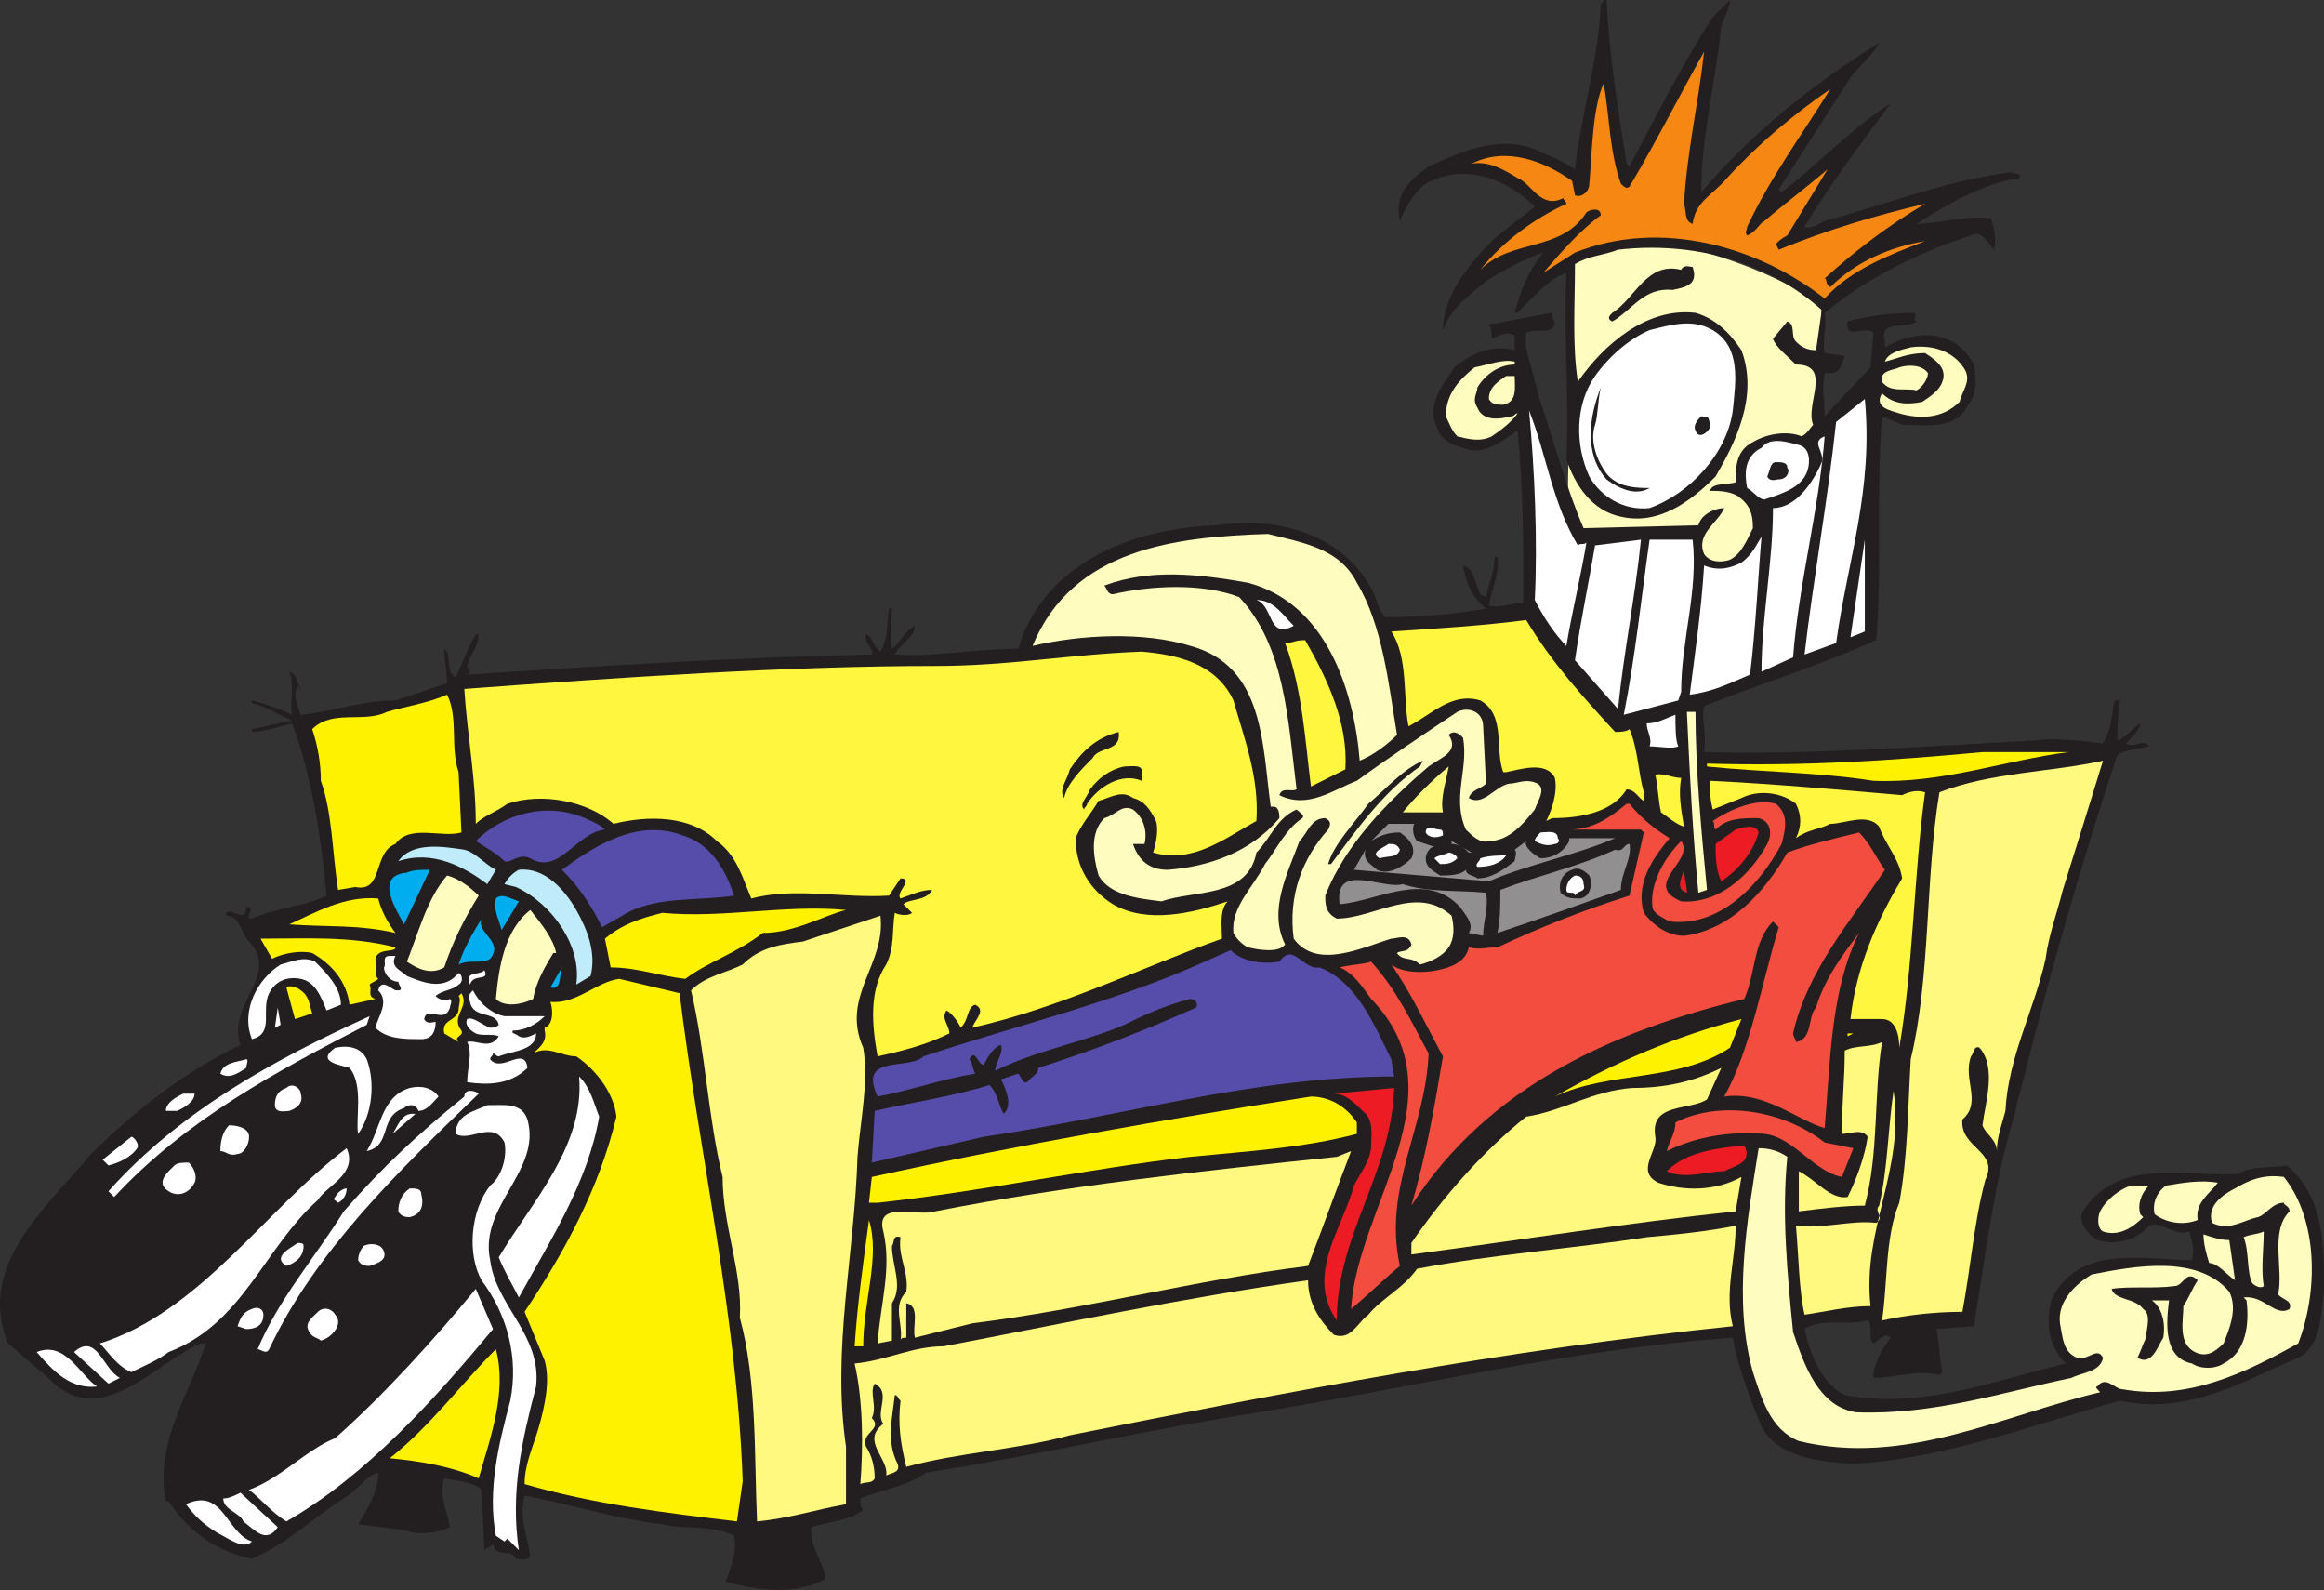 <svg xmlns="http://www.w3.org/2000/svg" width="607.342" height="415.414"><rect width="100%" height="100%" fill="#333333" stroke="none"/><path fill="#fffcbf" fill-rule="evenodd" d="M410.842 69s12.75-9.75 32.25-3.75c20.25 5.25 33 14.25 33 14.25l-2.25 69.75h-64.5"/><path fill="#231f20" fill-rule="evenodd" d="M23.842 301.5c11.25-11.25 24.75-21.75 39-28.5-3.75-10.5 10.5-18 2.25-27-2.25-2.25-2.25-6.75-6-6.75v-.75c1.5-1.5 5.25 3 5.25-1.5h.75c1.5.75-1.5 3 .75 3 6.75-3 13.5-3 19.5-6-1.5-15.75-3.75-30.75-9-45-3 .75-7.5 2.25-10.5 2.25v-.75l10.5-2.25c-3.75-1.5-6.75-3.75-10.5-4.5V183c3 .75 7.5 2.25 10.5 3.75-.75-3 .75-8.25-.75-11.25 2.25.75 2.25 3.75 3 5.25l-.75-1.5c-1.5 2.25 0 5.25.75 7.5 8.25-.75 15.75-3.75 24.75-3.75l13.5-4.5c0-2.25-.75-6-.75-9 2.25 1.5 0 6 3 7.5 1.5-3 3-7.5 5.25-11.25h.75c0 3-2.25 5.25-3 8.25l.75 1.5-.75.75c34.5-2.25 70.5-4.5 105.75-5.25.75-1.5-2.25-3-1.5-5.25 1.5 0 1.5 3 3.75 4.5 2.25-3.75 1.5-7.5 2.25-11.25h.75c0 3-.75 7.5 0 10.5 2.25-1.5 3-4.5 6-6 0 3-3.75 4.5-5.25 7.5 9.75.75 21-1.5 32.25-1.5 6.75-22.5 30-31.5 51.75-32.25 15-2.25 32.25 1.5 40.5 16.5 1.5 2.25 1.5 5.25 3.75 7.5 9 0 18-.75 26.25-2.25-3.75-3-5.25-6.75-6-11.25 3 .75 3 4.5 4.5 7.5l1.5.75c.75-3.75 2.25-6.75 2.25-10.5h.75c.75 3.75-1.5 8.25-2.25 12.75 3 .75 6-.75 9-.75 0-16.5 0-29.25-1.5-45-4.5 3-9 6.75-14.25 4.5-3-.75-6-2.25-6.75-5.25-3-6 1.5-11.25 4.5-15.75 4.5-3.75 9.75-6 15.75-4.5v-3.75c-2.25-1.5-3.75 0-6 .75 0-.75 0-3-.75-3.75 5.25-.75 11.25-2.25 16.5-3 0 1.5.75 2.25.75 3-1.5 3-5.25.75-7.5 2.25-.75 4.5 1.5 8.25 2.25 12.75.75 1.5.75 3.75 1.5 5.25 3.75 11.25 6.75 22.5 11.25 33l30-.75c.75-3 4.5-4.5 6.75-4.5-1.5 3.75-7.5 6.75-5.25 12 1.5 2.25 4.5 2.25 6.75 1.5 3-1.5 4.5-5.25 6-8.25 0-3.75-.75-6-3.75-8.25-2.25-1.5-5.25-1.5-7.5-1.5.75-2.25 4.5-1.5 6.75-2.25 0-3.75 0-8.25 4.5-10.5 3.75-2.25 9-3 12.75-1.5 1.5-.75 2.25-2.25 3-3-2.25-5.25 5.25-15.75-4.5-15.75-2.25-2.25-5.25-4.5-6-6.75l3.75-4.5c2.25.75.75 3.75 2.25 5.25s3 2.25 5.25 2.25l1.5-10.5c-14.25-12.75-33.75-18-53.25-15.75-3.75 1.5-7.5 1.5-11.25 3.75 0 10.5-.75 21 .75 30.75 6.75-9.75 18-19.5 30.75-18 5.25 1.5 9 5.25 12 9.75 4.5 12-1.5 24-6.75 33-6.75 6.75-15 12.75-24.75 10.5-7.5-1.5-12-8.25-14.25-15 .75-15.75-.75-32.25 0-48.75-4.5 1.5-9 6.75-12.75 10.5h-.75c1.5-6 3.75-11.25 7.5-15.75-4.5 1.5-10.5 4.5-15 7.5-4.5 3.75-9 6.75-11.25 12.75 0-9 6.75-17.25 13.5-24l10.5-8.25c-6.75-6.75-17.25-11.25-27-6.75-3.75 1.5-6.75 6.75-8.25 10.5-1.5-6.75 2.25-10.5 7.5-14.25 8.25-3.75 18-8.25 27.75-4.5 3 1.5 7.5 3 10.5 5.25 1.5-14.25 6-27.75 6.75-42.75 0-.75.75-.75.75-1.5h.75c.75 15 3 28.5 5.25 42.75l.75.75c6.75-12.75 13.5-26.25 21.75-39l4.5-4.5c0 2.25-1.5 4.5-2.25 6.75-1.5 15-5.25 28.5-5.25 43.5 12.75-15 29.25-28.5 46.5-39-1.5 3-5.25 6-7.5 9l-18.75 29.25.75.75c9.75-7.5 18-16.5 28.5-23.25-8.25 11.25-15.75 21-22.5 32.25 1.5.75 3.75-.75 5.25-1.5 16.5-4.5 31.5-10.5 48.75-12.75.75.75 1.5 0 2.25.75v.75c-9.75 1.5-18.75 6.75-27 12 6 0 12-2.25 19.5-1.5.75 3 1.5 5.25.75 8.25-1.5-1.5-3-5.25-6-3.75-13.5 4.5-26.25 10.5-38.25 20.25.75 3.75-.75 6.75 0 10.5l5.25.75c-.75 1.5-.75 4.5-3.75 4.5h-1.5c-.75 4.5 0 6.75 0 11.25l12-12.75.75-9c-2.25-2.25-7.5 2.25-6.75-3 5.25-1.5 12-2.25 17.25-2.25 1.5.75-.75 1.5.75 2.25-3 2.25-9.75-.75-8.25 5.25v1.5c3.75-2.25 10.5-4.5 15.75-2.25 3 .75 6 3.75 7.5 6.75.75 3.75.75 8.25-1.5 10.5-3 6.75-11.25 5.25-17.25 5.25-1.5-.75-3.75-1.5-5.25-2.25-1.5 18.75 0 39.75-1.5 58.5-15 6.75-30 11.25-45 17.25-.75 3.75.75 7.5 0 12 27.75.75 57-1.5 86.25-3 6-.75 12 0 18 .75 2.25-3.75 2.25-7.5 3-11.25h1.5c-.75 3-.75 7.5-.75 10.5 2.25-.75 4.5-3.75 6-4.5 0 1.5-2.25 3.75-3.75 5.25 2.25 1.5 4.5-1.5 6 .75-3 .75-6 .75-8.25 2.25-9.75 29.25-18 58.5-25.5 88.5-.75 1.5-.75 3.75-1.5 6-5.25 17.25-7.5 36.75-10.5 54.75l-9.75.75c.75 3.75.75 7.5 1.5 11.25l-.75.75c-6-1.5-11.25.75-17.25.75 0-3.75 2.25-7.5 4.5-10.5-1.5-1.5-3 .75-4.5 1.5-1.5-.75 0-5.25-1.5-6-5.25 1.5-12-.75-16.5 2.25 1.5 6.75 4.5 14.25 10.5 17.25 20.25 3.75 39-3.75 57.75-8.25-4.5-4.5-5.25-10.5-3.75-16.5 6.75-15 24.75-10.5 36.75-10.5.75-3 0-5.25-.75-7.5-3.75 1.5-7.5-3-10.5-1.5-3 3.75-9 5.25-13.5 3.75-2.25-1.5-5.25-4.5-3.75-7.5 9-14.25 27-9 40.5-9.75 3.75-2.25 8.25-1.5 12.75-2.25 9.75 8.25 9.75 20.25 9.75 33-.75 6-.75 14.25-6.75 17.25-14.25 6-28.5 15-46.5 11.25-22.5 6-45 15-69.75 16.5-9-.75-19.5-1.5-24-9.75-3-7.5-6-15-7.5-23.25-42 3-82.5 12.75-123.75 19.5-29.25 4.5-57.75 11.25-87 15.75-5.25 3.75-12 4.5-17.25 6.75 0 1.5 0 2.25.75 3-3.75 3-9 3-13.5 4.5-.75 4.5 3 9 3.75 13.5-8.25 4.5-18 3-26.25.75 1.5-3.75 3-7.5 2.25-12-6-3-12.75-1.5-18.75-3-12.75-1.5-24-5.25-36-7.5-1.5 6 .75 10.5 1.5 15.75-.75 1.5-3 .75-3.75.75-1.5-3-5.25 0-6-3.75-.75.75-1.5.75-2.25 1.5l-.75-15.75c-2.25-2.25-6.75-2.25-9.75-3-1.5 4.5.75 8.25 1.5 12.75-3 1.5-8.25 2.25-12 .75l-12-1.5c2.25-3.75 5.25-8.25 5.25-13.5-3 .75-5.25 4.5-9 6.75-8.25 5.25-15 12-24 15.75-8.25-1.5-16.5-6.75-21.75-15h-.75c-3-15 6-27.75 10.5-41.25h-1.5c-12 5.25-26.25 23.25-39.75 9l-10.5-9c-8.25-20.25 9.75-35.25 21.75-49.5"/><path fill="#fff" fill-rule="evenodd" d="M25.342 362.25c-6.75.75-11.25-3.75-15.75-9 7.5-3 11.25 6 15.75 9m6-2.25-3 1.5-9-8.25c6-5.25 7.5 4.5 12 6.75m59.25-60c3 6.75-5.25 9.75-7.5 13.5-14.25 12.75-19.5 32.25-39 39.75-3 2.25-6.75 3.75-9.75 5.25-3.75-1.5-6-5.25-8.25-7.5 26.25-8.25 43.5-35.25 64.5-51m-56.25-3c.75 0 2.25 2.25 1.5 3-1.5 2.25-4.5 3.75-7.5 4.5l-1.5-1.5 7.5-6m62.25-31.5-.75 2.25c-23.25 12-47.25 24.75-66 45l-1.5-1.5c18.75-21 43.5-34.5 68.25-45.75m-51 39c.75-.75 2.25-.75 3.75-.75 1.5 1.5 2.25 3.75 1.5 5.25-1.5 3-4.5 3.75-6.75 2.25-3.75-2.25 0-5.25 1.5-6.75m2.25-18.75h3c0 2.25-3 3.75-4.5 4.5h-3c0-2.25 3-3.75 4.5-4.5m18 117c-2.25 2.25-6-.75-9-2.25-3.75-2.25-6-4.5-8.25-7.5 9.75-4.5 10.5 7.5 17.25 9.75m-6-108.75c2.25 0 5.25.75 5.25 3s-1.5 4.5-3 4.5c-2.25.75-3-.75-4.5-.75 0-3 .75-5.25 2.25-6.75m4.5-17.25c.75 0 0 1.5 0 2.25-2.25 1.5-4.5 3-6.75 1.5.75-3 4.5-3 6.75-3.75M62.842 390l9.75 9c-3 4.5-6 .75-9-1.5-.75-2.25-5.25-3-5.25-6 1.5 0 3-.75 4.5-1.5m3-48c1.5-.75 3 0 3 1.5 0 3-2.25 3.75-4.5 3.75l-2.25-.75c.75-2.25 1.5-3.75 3.75-4.5m7.5-90c3-.75 6-2.25 9-.75 3 3 6.75 6.75 6.75 11.25l-3.75 1.5c-1.5-3.75-3-7.5-6.75-8.25s-6.75.75-8.25 3.75c-2.25 4.5 1.5 10.5-4.5 12-3-7.5 1.5-15.75 7.5-19.5m14.25 123.75c12.75-11.25 26.25-26.25 36.75-39l4.5 10.5c-15 18-33 38.25-54 50.25-3.75-2.25-6.75-6-9.75-8.25 8.25-3 15-10.5 22.5-13.5m2.25-59.25c10.5-12 19.5-20.25 31.5-30 0-2.25 3-1.5 3.75-.75-21 20.25-42.75 41.25-54.75 66.75-.75 1.5-2.25 0-3 0 5.25-12.75 15-24 22.5-36"/><path fill="#fff200" fill-rule="evenodd" d="M103.342 247.5c0 1.5-4.5 0-5.25 3 .75 1.5-.75 3.75.75 5.25-.75.75-1.5.75-2.25 1.5.75 1.5-.75 3 1.5 3.75l-6.75 1.5c-.75-6-4.5-10.5-9.75-13.5-3-.75-7.5 0-10.5 1.5l-3-5.25c12 0 23.25-.75 35.25 2.25"/><path fill="#fff" fill-rule="evenodd" d="M74.842 284.25c1.5-1.5 3.75 0 3.75 1.5.75 2.25-.75 3.75-3 4.5-.75 0-3.75.75-3.75-1.5s.75-3.75 3-4.5m-1.5-16.5-1.5.75.75-5.25zm4.5 57c.75 0 1.5 0 1.5.75 0 3-2.25 4.5-4.5 5.25-3.75-2.25.75-4.5 3-6"/><path fill="#fff200" fill-rule="evenodd" d="M78.592 258.75c2.25 1.5 2.25 3.75 3 6l-4.5 1.5-2.25-8.25c.75-.75 3 0 3.75.75m20.25-24c.75 3 2.25 6 4.5 9-9.75-2.25-18-1.5-27.75-2.25 6.75-3 14.25-7.5 23.25-6.75"/><path fill="#fff" fill-rule="evenodd" d="M83.092 342.75c1.5-1.5 3.75-.75 4.5.75 2.25 2.25-.75 6-3.75 6.75-.75-.75-2.25-.75-3-2.25-1.5-2.25.75-3.75 2.25-5.25"/><path fill="#fff200" fill-rule="evenodd" d="M101.092 186c5.25-1.5 10.5-2.25 15.75-4.5 3 6 .75 13.5 3 20.25l.75 15.75c-5.25 1.5-13.5-2.25-17.25 3-6 2.25-3 12.75-10.5 11.25l-4.5.75c-1.5-9.75-1.5-20.25-4.5-28.5 0-4.5-.75-9-2.25-13.5 5.25-5.25 13.5-1.5 19.5-4.5"/><path fill="#fff" fill-rule="evenodd" d="M87.592 273.75c3.75-.75 6.75 0 8.25 3 2.25 6 1.5 14.25-2.25 19.5-.75-3.75 1.5-12.75-2.25-17.25-2.25-.75-9-1.5-3.75-5.25m3 36.75c0 1.5-.75 3-2.25 3.75-.75-.75-1.5-.75-.75-1.5.75-1.5 2.25-2.25 3-2.25m4.5 15c1.5-.75 4.5-.75 5.25 1.5s-1.5 3-3.75 3.75c-.75 0-2.25 0-3-1.5 0-1.5.75-3 1.5-3.75m12-41.25c3-.75 6 0 7.5 2.25-1.5 1.5-3 3.75-5.25 3.75-.75-2.25-3-1.5-3.75-.75-6.75 2.25-3 9.75-9.75 11.25 3.75-6 3.75-14.25 11.25-16.5m-8.25-25.5c.75-3 3-.75 4.5 0h.75c1.5 0 0-1.5 0-2.25-2.25 0-3.75-2.25-3.75-3.75.75-.75-.75-3 1.5-3h1.5c-1.5 3 1.5 3.75 3 5.25 3.75 1.5 9 3.75 12.75 0l.75-.75c.75 0 1.5 2.25 0 3-1.5 1.5-4.5 1.5-6 3 .75.75 2.25 1.5 3.75.75.75.75 0 1.5 0 2.25-1.5 4.5-6-.75-6.75 3 .75 1.5 2.25.75 3 .75 0 2.25-.75 4.5-3.75 4.5-4.5 0-9 0-12-3 .75-3 3.75-6.75.75-9.75"/><path fill="#00adef" fill-rule="evenodd" d="M106.342 228c1.5-.75 3.75-.75 6-.75l-6.75 14.25c-1.5-3-8.25-12.75.75-13.5"/><path fill="#fff200" fill-rule="evenodd" d="M129.592 352.5c3 11.25-1.5 23.25-4.5 33.75-6.75-3-15-4.5-23.25-5.25 10.5-8.25 18.75-19.5 27.75-28.5"/><path fill="#fff" fill-rule="evenodd" d="M107.842 291h.75l-6 5.25c1.5-2.25 2.25-5.25 5.25-5.25m-.75 19.5c1.5 0 3 0 3 1.5.75 3 0 5.25-3 6-.75 0-2.25 0-3-1.5 0-2.25.75-4.5 3-6"/><path fill="#bfebfb" fill-rule="evenodd" d="M121.342 222c3 .75 5.25 3.75 8.25 5.25l-2.25 3.75c-6-4.5-14.25-9-23.25-6 3.75-5.25 12-3.75 17.25-3"/><path fill="#fffcbf" fill-rule="evenodd" d="M116.842 228.75c3 .75 6 3 8.25 5.25-3.75 6-6.75 12-9 18.75-3.75 2.25-7.5 0-9.75-1.5 3-7.5 5.25-16.5 10.5-22.5"/><path fill="#fff200" fill-rule="evenodd" d="M119.842 264c0-1.5.75-3 0-3.75l.75-.75c2.25 3.75-3 6 0 9.75.75 1.5-2.25 1.5-.75 3l-3.75-2.25c-.75-3.75 3-3 3.75-6"/><path fill="#fff" fill-rule="evenodd" d="M127.342 288.75c4.5 0 9-.75 10.5 3.75 3.75 13.5-12.75 22.5-9.75 36.75 1.5 12 13.5 19.5 12 33-3.75 14.25-6.75 27.75-4.5 42.75l-3-3-.75.75-2.25-1.5c-2.25-12 .75-24 3.75-35.25 2.25-11.25-.75-22.5-7.5-31.5-3.75-6.75-3-18 2.25-24.75 3-2.25 4.5-7.5 3.75-11.25-3-6-9 0-12.75-2.25 0-5.25 5.25-6 8.25-7.5"/><path fill="#00adef" fill-rule="evenodd" d="M125.842 240c-1.5 3.75 6 6 2.25 10.5-2.25 1.5-5.25 0-8.25 1.5 1.5-4.5 3.75-8.25 6-12"/><path fill="#fff63f" fill-rule="evenodd" d="M121.342 180c40.5-3 84.75-6 123-6 19.5 0 34.5-3 54-3.75 9 .75 19.5 3 24 12.75 3 10.5 6.75 20.25 6 31.5-8.25 4.5-16.5 11.25-27 8.25.75-2.25 1.5-6 .75-8.25-1.5-3-3-5.25-6-6-3-2.25-6 0-9 .75-2.25 3.75-4.5 6-6 9.75 0 7.5 3.75 13.5 9.75 17.25 9 5.25 21 2.25 30-.75-2.25 2.25-1.5 6.75-1.5 9.75-21 7.5-42 18-65.25 23.25.75-2.25 3.75-4.5.75-6-2.25.75-1.5 3.75-3.75 6-.75-1.5-2.25-3.75-3.75-4.5-1.5 2.25.75 3.75.75 6-6 3-12 4.5-18.75 6-1.5-8.25-2.25-17.25 2.25-24 2.25-4.5 1.5-9 2.25-13.5 1.5.75 3.75.75 4.5 0l-2.25-2.25c1.5-1.5 6-.75 7.5-3.75-3 0-6 1.5-8.25 2.25-1.5-1.5 3.75-5.25 0-5.25l-3 4.5c-12 .75-24.75-2.25-36 .75-2.25-5.25-3.75-11.25-9-15-6.75-6.75-18-6.75-27-4.5-6.75-6-18.75-8.25-27.75-5.25-3 2.25-6 3-8.25 5.25 0-12-2.25-23.25-3-35.25"/><path fill="#fff" fill-rule="evenodd" d="M122.092 272.25c2.25-.75 6 2.25 8.25-1.5-1.5-.75-4.5 0-6-.75s-3-2.25-2.25-3.75c1.5-.75 3.75 1.5 6 2.25.75 0 1.5 0 2.25-.75-.75-3.75-6.75-1.5-7.5-6-.75-1.5 0-2.25.75-3 1.5 3 4.5 6 8.25 6.75h10.5c-2.25 2.25-5.25 3.75-8.25 3.75-.75.75.75.75 1.5 1.5 1.5.75 3 0 4.5-.75 0 4.5-6 4.5-9.75 6-.75 0-.75-.75-1.5-.75 0 .75-.75.75-.75 1.5 3 3.75 9-3.75 9.75 2.25-4.5 4.5-10.5 4.5-15.75 3.75 0-3.75 1.5-7.5 0-10.5m4.5-18.75c1.5 3-3 .75-3.75 3.75-1.5-3.75 2.25-2.25 3.75-3.75"/><path fill="#564ca9" fill-rule="evenodd" d="M152.842 213.75c1.5.75 3.75 1.5 5.25 3-7.5.75-12 12-19.5 7.5-3-1.5-5.25 1.5-6.75.75-2.25-2.25-5.25-3.75-7.5-5.25 6.75-6.75 18-10.5 28.5-6"/><path fill="#fffcbf" fill-rule="evenodd" d="M138.592 237.75c3 3.75 6 7.5 6.75 11.25h-.75c-2.25 3.75-4.5 7.5-5.25 12-3 1.5-7.5 2.25-9.75 0 .75-8.25 2.25-18 9-23.25"/><path fill="#00adef" fill-rule="evenodd" d="M129.592 234.75c1.5-1.5 3.75 0 6 .75l-4.5 7.5c-.75-3-2.25-5.25-1.5-8.25"/><path fill="#fff" fill-rule="evenodd" d="M151.342 281.25c3 3 3.75 6.75 5.25 10.5-3 17.25-12.75 32.25-21 47.25-1.5-3-3.75-6.75-5.25-10.5 9-15 22.5-29.25 21-47.25"/><path fill="#bfebfb" fill-rule="evenodd" d="M135.592 227.25c6.75-.75 12 5.25 15 10.5s5.25 11.25 3.75 17.25l-3.75 2.25c1.5-9.75-6-21-15.75-25.5l-3-.75c.75-1.5 2.25-3 3.75-3.75"/><path fill="#fff200" fill-rule="evenodd" d="M140.842 372.75c1.5-5.25 3-12 1.5-17.25l-5.25-12.75c10.5-15.75 19.5-32.25 24-51-.75-6.75-6-12.75-10.5-15.75-3.75 0-7.5-3-11.25-.75 1.5-1.5 3.75-3 3-6v-.75c2.25-.75 2.25-4.5 1.5-6.75 6.75.75 12-5.25 18-6l15.75 3.75c5.25 42.75 15 84 16.5 127.5l-1.5 10.5c-18.75-2.25-37.5-4.5-55.5-9.75 0-5.25 2.25-9.75 3.75-15"/><path fill="#00adef" fill-rule="evenodd" d="M146.842 252.75c-.75 2.25 0 6-3 5.25l3-5.25"/><path fill="#564ca9" fill-rule="evenodd" d="M178.342 218.25c7.5 2.25 11.25 9 13.5 15.75-9.75 1.5-21 0-29.25 5.25l-5.25 3c-3-6-6-10.5-10.5-15 8.25-6 19.5-13.5 31.5-9"/><path fill="#fff200" fill-rule="evenodd" d="M173.092 238.5c15.75 1.5 32.25-2.25 48-.75-6 1.5-13.5 6-21.75 6-6.75 5.25-14.25 7.5-20.25 12-6.75-.75-12.75-3-19.5-3l-1.5-7.5c4.5-3.75 9-5.25 15-6.75"/><path fill="#fff97f" fill-rule="evenodd" d="M194.092 252c4.5-4.5 9.75-5.25 15.75-6l20.25-6.75c1.5 12.75-10.5 21-4.5 34.5 1.5 9-.75 18.75-1.5 28.5-.75 25.5-6.75 50.25-3 75.75v15c-8.25 1.5-15 3.75-23.25 4.5-.75-17.25 0-36.75-4.5-53.25.75-12-4.5-24-4.5-36.75-3.75-15-4.5-33-8.25-48.75 3.75-3.75 9-4.5 13.5-6.75"/><path fill="#fff97f" fill-rule="evenodd" d="M246.592 351.75c31.5-6 63-12.75 95.25-17.25 0 6 3 10.5 6.75 14.25 4.5 1.5 6-3 9-5.25 3.75-4.5 9-6.75 12.75-12 19.5-3.75 40.5-5.25 60-8.25 8.25-.75 15.75-1.5 23.25-3 0 9-3 17.25-.75 26.25-58.5 6-117 17.25-173.25 28.5-13.5 3.75-29.25 4.5-42.75 8.25-1.5-6-2.25-11.25-1.5-17.25-.75-.75-.75-1.5-1.5-1.5-.75 6.75-2.25 12 .75 18 .75 2.25-1.5 2.25-3 3 .75-4.5-6.75-9-.75-13.5-2.25-3 2.25-8.25-2.25-10.5-1.5 2.25.75 6-.75 9 3 3-3 3.75-1.5 7.5 1.5 2.25 2.25 5.25 2.25 8.25-.75 1.5-2.25.75-3.75 1.5.75-9.75.75-21.75-1.5-31.5 8.25-.75 15-4.5 23.25-4.5"/><path fill="#fff200" fill-rule="evenodd" d="M227.092 318.75c3 9.75-1.5 21-1.5 33h-2.25c.75-11.25 2.25-21.75 3.75-33m.75-11.25c37.5-8.25 76.5-15 114.75-21 4.5 0 9 2.25 12 6.75v3c-14.25 3.75-28.5 4.5-43.5 6-26.25 3-54 9-81.75 12h-2.25l.75-6.75"/><path fill="#564ca9" fill-rule="evenodd" d="M228.592 290.25c9.75-2.25 20.25-3.75 30-6.75 2.25 2.25 2.25 5.25 3.75 7.5 2.25-2.25.75-6-.75-9l4.5-1.5c.75.75 1.5 3.75 3 1.5.75-.75 2.25-1.5 2.25-3 14.25-4.5 27.75-9.75 41.25-15.75.75-1.5-.75-2.25-1.5-2.25-6 1.5-11.25 3.75-17.25 6.75-10.5 4.5-23.25 6.75-33.75 12 0-2.25 2.25-4.5 1.5-6.75-2.25.75-3.75 3.75-4.5 5.25-1.5 0-2.25-4.5-3.75-1.5.75.75.75 2.25 1.5 3.75-9 1.5-17.25 4.5-25.5 6-5.25-11.25 8.25-6.75 12-10.5 24.75-8.25 50.25-14.25 73.5-24.75l6.75-3c3 3 8.25 3.75 12.75 3 3.75-5.25 6 2.25 10.5 1.5 9.75 3.75 14.25 15 18.75 24l.75 4.5c-36.75 0-71.25 10.5-107.25 15.75l-29.25 6.75.75-13.5"/><path fill="#fff97f" fill-rule="evenodd" d="M230.842 321.75c-2.25-8.25 9-3.75 13.5-5.25 34.5-6.75 69-10.5 105-14.25l3.75-1.5c-3.75 9.75-7.5 20.25-11.25 30-30 3.75-57.75 11.25-87.75 15l-15 3.75c-.75-3 1.5-8.25-2.25-9v9c-.75 0-1.5 0-1.5.75.75-4.5-2.25-9 1.5-12.75.75-5.25-2.25-9-1.5-14.25-2.25-.75-1.5 1.5-2.25 2.25 0 5.25 3 10.5 0 15v9.75l-3.75.75c.75-10.5 3.75-19.5 1.5-29.25"/><path fill="#fffcbf" fill-rule="evenodd" d="M331.342 139.5c9 2.25 18.75 3.75 23.25 12.75 6.75 11.25 8.25 26.25 10.5 39.75-2.25 2.25-6 5.25-9.75 6.75-1.5-18.75-9-41.25-29.25-46.5-12.75-2.25-25.5-3.75-37.5.75.75.75.75 2.25 2.25 2.25 9.75-2.25 23.25-3 33 .75 12 12.75 12.75 32.25 15 50.25-1.5.75-3.75-.75-4.5 1.5 7.5 3.75 14.25-1.5 20.25-3.75 8.25-6 17.25-12 26.25-18 3-1.5 6.75 0 6.75 3.75l.75 15c-1.5 1.5-3.75 1.5-4.5 3.75 3.75 2.25 6.75-3 10.5-3.75 2.25 0 4.5-1.5 7.5 0 2.25 1.5 0 4.5-.75 6.75-3 3.75-6.75 8.25-12 8.25-2.25.75-4.5-1.5-6-3-3.75-8.25.75-15.75-.75-24-.75-.75-2.25-2.25-3.75-.75 3 4.5-2.25 6-5.25 8.25-10.5 9-21.75 20.25-27 33.75 0 2.25 0 4.5 3 6 9.75 0 21-9 30-.75.75 3 .75 6-.75 8.25s-4.5 3.75-7.5 4.5c-2.25-2.25-4.5-.75-6-3 .75-.75 3 0 3.75-2.25-.75-3-3.75-1.5-5.25-1.5-7.5 2.25-19.5 8.25-25.5 0-1.5-11.25 2.25-21 9-28.5.75-1.5.75-2.25-.75-3-3.75 0-4.5 3.75-6.75 6-3 8.25-8.25 18-3.75 27-1.5 2.25-6.75 1.5-9.75.75-1.5-.75-3-2.25-3.75-3.75-.75-6.75 5.25-12 8.25-18 3-3.75 5.25-9 9.75-12 .75-.75-.75-1.5-1.5-2.25-5.25 2.25-6.75 7.5-10.5 11.25-2.25 12-16.5 9.75-24.75 12.75-6-.75-13.5-1.5-16.5-6.75-1.5-5.25-2.25-11.25 1.5-15 3-.75 4.5-3.75 7.5-2.25 3 2.25 3.75 6 3 9h-3c1.5 4.5 4.5 6.75 9 6.75 10.5-.75 21.75-4.5 29.25-13.5 0-.75 0-3-1.5-3h-.75c-2.25-15.75-1.5-36.75-21-42-12-3.75-28.5-3-41.25 0 10.5-25.5 37.5-28.5 61.5-29.25"/><path fill="#231f20" fill-rule="evenodd" d="M292.342 191.25c.75 5.25-5.25 3.75-6.75 6.75-3 3-6.75 6.75-7.5 10.5-1.5-2.25.75-4.5 1.5-7.5 3-4.5 6.75-8.25 12.75-9.75m1.5 9c2.25 0 5.25-.75 4.5 2.25v1.5c-5.25-2.25-11.25 1.5-14.25 6 0 .75-.75.75-.75 1.5-1.5-1.5.75-3 1.5-5.25 2.25-3 5.25-5.25 9-6"/><path fill="#fff" fill-rule="evenodd" d="M338.092 163.5c-6.75 3.75-5.25-5.25-9.75-6.75 4.5 0 6.75 3.75 9.75 6.75"/><path fill="#fff63f" fill-rule="evenodd" d="M341.092 167.25c6 10.5 11.25 21.75 10.5 33.75l-9 4.5c-1.5-12-2.25-25.5-6.75-37.5 2.25 0 2.25-.75 5.25-.75"/><path fill="#ed1c24" fill-rule="evenodd" d="M358.342 299.25c0-3 .75-6.75-2.25-9-2.25-2.25-4.5-4.5-7.5-4.5l15.75-1.5c-.75 22.5-15 38.25-15 60.75-8.25-12 1.5-24 4.5-35.25 1.5-3 4.5-6.75 4.5-10.5"/><path fill="#231f20" fill-rule="evenodd" d="M357.592 210c4.5-3.75 9-9 14.25-11.25l-.75 1.5c-9.75 6.75-16.5 16.5-23.25 25.5h-.75c1.5-5.25 6.75-10.5 10.5-15.75"/><path fill="#918f90" fill-rule="evenodd" d="M366.592 231c6.75 2.25 14.25 1.5 21.75 2.25.75 3.75-.75 7.5-.75 11.25l-3.75-.75c1.5-2.25-.75-4.5-2.25-6.75-9-9.75-21.75-1.5-31.5-.75-1.5-11.25 11.25-3.75 16.5-5.25"/><path fill="#f24d3e" fill-rule="evenodd" d="M358.342 251.25c6.75 7.5 10.5 15.75 15 24-.75 19.5-12 35.25-7.5 55.5-4.5 3.75-8.25 7.5-12.75 11.25 1.5-27 29.25-56.25 5.25-81-2.25-3-4.5-6.75-8.25-8.25 3-.75 6-.75 8.25-1.5"/><path fill="#918f90" fill-rule="evenodd" d="M356.842 222c-.75 3 1.5 3.75 3 5.25 3 1.5 6.75-.75 9-3 1.5-3-.75-5.25-3-6.75-3 0-5.25.75-7.5 2.25l4.5-4.5h6.75c-.75 1.5 0 3.75.75 4.5l4.5 1.5c-1.5 0-2.25 2.25-2.25 3 0 2.25 1.5 3 3.75 4.5 2.25 0 5.25 0 6.75-1.5 0 1.5 2.25 1.5 3 2.25 3.75 0 6.75-2.25 9.75-4.5 0-.75.75-2.25 0-3l3-2.25c-.75 1.5 2.25 3.75 3.75 4.5 3 0 6-1.5 7.5-4.5V219h12c-10.5 4.5-22.5 6.75-33 11.25l-35.25-3 3-5.25"/><path fill="#fff" fill-rule="evenodd" d="M362.842 220.5c1.5 0 2.25 0 3 1.5-.75 2.25-3 1.5-5.25 2.25-3-1.5 1.5-3 2.25-3.75"/><path fill="#f24d3e" fill-rule="evenodd" d="M375.592 253.5c3.75-.75 7.5-2.25 8.25-6 3 .75 4.5 0 7.5 0 11.25-5.25 22.5-9.75 34.5-13.5l3.75-16.5-.75-.75h-18.75c6 0 10.5-3 15-6.75h.75c3 3.75 6.75 6.75 10.5 9-4.5 5.25-9 12-6.75 19.5 2.25 3 6 6 10.5 6 12-1.5 21-11.25 27-21.75 6-2.25 12.75-3.75 18.75-5.25 3 3 4.5 6.75 6.75 9.75-9 13.5-20.25 26.25-24 42.75 0 .75.75 1.5.75 2.25 4.5-.75 3-6.75 5.25-9 2.25-7.5 6.75-13.5 11.25-19.5-7.5 15-7.5 33.75-9 51-7.5-2.25-15.75-9.75-26.25-8.25 6.75-12 9.75-29.25 14.25-44.25l-1.5-1.5c-5.25 5.25-4.5 13.5-7.5 20.25-33.75 8.25-66.75 22.5-87 54 3.75-12.75 6-25.5 8.25-39-4.5-8.25-8.25-16.5-13.5-24 3 2.25 8.25 2.25 12 1.5"/><path fill="#fff63f" fill-rule="evenodd" d="M398.842 162c6.75 11.25 15 20.25 23.25 29.25.75 0 3 0 3.75-.75 2.25 5.25 2.25 11.25 3.75 16.5v2.25c-1.5-.75-2.25-3-4.5-3-3.75 6-12 7.5-19.5 7.5l-1.5.75c1.5-3 3-7.5 2.25-11.25-2.25-4.5-9-2.25-12.75-1.5h-.75c-2.25-6 .75-15-6-18.75-7.5-2.25-12.75 3.75-18.75 6.75-1.5-7.5 0-18-4.5-24.75 11.25-.75 24-1.5 35.25-3"/><path fill="#fff97f" fill-rule="evenodd" d="M378.592 200.25c-.75 4.5-2.25 8.25-1.5 12h-10.5c3-3.75 7.5-8.25 12-12m-9.75 124.5c8.25-12 18.75-24 30-33 9.75-1.5 17.25-6.75 27.75-7.5 8.25 0 15.75-1.5 23.25-5.25l-3.75 8.25c-4.5 3-15 .75-13.5 9.75.75 3.75-5.25 9 .75 12 6.75 2.25 15 2.25 21.75-1.5l-1.5 9c-28.5 3-56.25 7.5-84.75 11.25v-3"/><path fill="#fff" fill-rule="evenodd" d="M376.342 216.75c.75 0 .75.75.75 1.5-1.5.75-3.75.75-4.5-.75 0-2.25 2.25-.75 3.75-.75m2.25 6c.75 0 2.25.75 2.25 1.5-1.5 1.5-3 1.5-4.5 1.5l-1.5-1.5c.75-.75 2.25-.75 3.75-1.5"/><path fill="#fffcbf" fill-rule="evenodd" d="M385.342 96c3.75-.75 7.5-2.25 10.5-1.5v.75c-3.75 0-7.5 2.25-9.75 6 0 1.5-1.5 3 0 5.25 1.5 3.75 6 3 9 2.25.75 0 .75-.75 1.5-.75-1.5 2.25-4.5 4.5-6.75 6-3 1.5-6 .75-9 0-1.5-1.5-2.25-3.75-3-5.25 0-6 3.75-9.75 7.5-12.75"/><path fill="#918f90" fill-rule="evenodd" d="M384.592 222.75h-.75c-.75-.75-2.25-2.25-4.5-2.25v-.75l5.25 3"/><path fill="#f68712" fill-rule="evenodd" d="m410.842 47.25.75 3.75c1.5.75 3.75-.75 3.75-3 .75-8.25.75-19.5 3.75-26.25 1.5 8.25 1.5 18 4.5 26.25.75.75 1.5 1.5 2.25.75 6.75-11.25 12.75-23.25 19.5-35.25-1.5 13.5-4.5 26.25-5.25 39.75.75 2.25 0 4.5 2.25 5.25.75-6 5.25-7.5 9-12 8.25-9 17.25-16.5 27-23.25-7.5 12-15.75 23.25-21.75 36 0 .75-.75 1.5 0 2.25 2.25-.75 3-3 4.5-3.75 5.25-4.5 11.25-9 16.5-13.5l-10.5 17.25c-1.5.75-2.25 1.5-3 2.25l.75 1.5c12.75-5.25 25.5-9 38.25-12-9 5.25-18 12-26.25 19.5.75 0 0 1.5 1.5 2.25 6.75-6.75 15.75-10.5 24.75-12-9.75 3.75-19.5 7.5-26.25 15-17.25-13.5-42.75-21-65.25-12l-8.25 5.25c4.5-5.25 9.75-11.25 15-15 0-2.25-3-1.5-3.75-.75-6.75 10.5-19.5 6.75-27.75 15 6-7.5 14.25-13.5 22.5-17.25 0-.75-.75-.75-.75-1.5-6 3-8.25-3.75-12-5.25-3.75-2.25-7.5-4.5-12-3.75 9-4.5 18.75-.75 26.25 4.5"/><path fill="#fff" fill-rule="evenodd" d="M393.592 223.5c-1.5 2.25-4.5 3-7.5 3-.75-.75.75-1.5.75-2.25 2.25-.75 5.25-.75 6.75-.75"/><path fill="#fffcbf" fill-rule="evenodd" d="M393.592 98.25h2.25c0 3 .75 6.75-3 7.5-1.5 0-3 0-3.75-1.5 0-3 2.25-4.5 4.5-6"/><path fill="#918f90" fill-rule="evenodd" d="M392.092 232.5c9.75-3.75 20.25-6 30-10.5 2.25.75 2.25-1.5 3.75-1.5.75 3.75-2.25 7.5-2.25 12-10.5 3.75-21 7.5-32.25 11.25.75-3.75.75-6.75.75-11.25"/><path fill="#fff" fill-rule="evenodd" d="M399.592 107.25c4.5 11.25 6 24 12.75 35.25.75-.75 1.5 0 2.25-.75-1.5 9-3.75 18-5.25 27-3-3-6-7.5-8.25-12 .75-15 0-33.75-1.5-49.5m3 110.25c1.5 0 4.5-.75 4.5 1.5.75.75 0 1.5-.75 1.5-2.25.75-3.75 0-5.25-.75 0-.75.75-1.5 1.5-2.25"/><path fill="#fff200" fill-rule="evenodd" d="m455.092 266.25-3 7.5c-13.5 9-31.5 6-45.75 12.75 15.75-9 31.5-15.75 48.75-20.25"/><path fill="#231f20" fill-rule="evenodd" d="M410.842 227.25c1.5-.75 3 0 4.5 1.5.75 1.5.75 5.25-2.25 6-2.25 0-3.75 0-5.25-1.5-.75-3 .75-5.25 3-6"/><path fill="#fff" fill-rule="evenodd" d="M411.592 228.75c1.5 0 2.25.75 2.25 2.25.75 2.25-1.5 1.5-2.25 3 0-1.5-2.25 0-2.25-1.5s.75-3 2.25-3.75m5.25-86.25 12-1.5c-1.5 15-4.5 29.25-6 44.25l-11.25-12.75c1.5-10.5 3.75-21 5.25-30m14.25-56.25c6-1.5 11.25-3 16.5 0 7.5 4.5 6 13.5 5.25 21-1.5 11.25-11.25 21.75-21.75 25.5-6.75.75-12.75-3-15.75-8.25-3.75-8.25-3.75-18.75 1.5-26.25 3.75-5.25 9-9.75 14.25-12"/><path fill="#231f20" fill-rule="evenodd" d="M418.342 101.25c-.75 3-.75 7.5-1.5 9.75-1.5 4.5.75 9.75 3 12.75 3 3.75 8.25 3.75 11.25 3.75-3.75 2.25-8.25 0-11.25-2.25-6-6.75-4.5-16.5-1.5-24m3-19.5c6-3.75 9-13.5 18-11.25.75-1.5 2.25-.75 3-.75 1.5 4.5-1.5 5.25-5.25 6-7.5-.75-10.5 5.25-15.75 8.25-1.5-.75-.75-1.5 0-2.25"/><path fill="#fff" fill-rule="evenodd" d="M431.092 141h11.25c1.5 13.5-3 26.25-3 39.75l-.75 2.25-14.25 3.75c3-15 4.5-30 6.75-45.75m-.75 48c3 0 5.25-1.5 7.5-2.25 0 3 0 6.75.75 8.25-1.5.75-5.25 0-7.5 0 .75-2.25-.75-3.75-.75-6"/><path fill="#f24d3e" fill-rule="evenodd" d="M439.342 219.75c3.75 5.25-10.5 11.25 0 15.75 9.75.75 18-6.75 22.5-15 1.5-3 .75-6-2.25-6.75-4.5 0-8.25 0-11.25 3-.75-.75 0-1.5-.75-2.25 4.5-3 11.25-6 16.5-4.5 3.75 3 2.25 7.5 1.5 10.5-6 11.25-16.5 21.75-29.25 20.25-1.5-.75-4.5-2.25-4.5-3.75-.75-6 3-12.75 7.5-17.25"/><path fill="#fff63f" fill-rule="evenodd" d="M439.342 203.25c-.75 4.5 0 8.25.75 12.75-2.25-.75-3.75-2.25-6-3.75-.75-3-.75-6.75-1.5-9.75 1.5-.75 4.5.75 6.75.75"/><path fill="#ed1c24" fill-rule="evenodd" d="M455.842 299.25c2.25 4.5-2.25 5.25-5.25 6.75-4.5 0-10.5 2.25-15 0 5.25-5.25 13.5-6 20.25-6.75"/><path fill="#f24d3e" fill-rule="evenodd" d="M437.842 293.25c12-6 28.5-3 39 5.25l7.5 1.5-3 7.5c-7.5-1.5-12.75-10.5-20.25-11.25-9-.75-18 .75-25.5 4.5.75-3 2.25-4.5 2.25-7.5"/><path fill="#ed1c24" fill-rule="evenodd" d="M440.092 227.25c0 2.25.75 3.75.75 6-3-.75-1.5-3.75-.75-6"/><path fill="#fffcbf" fill-rule="evenodd" d="M440.842 186h2.25c0 15 1.5 30.75 3 46.5l-2.25.75c-1.5-15.75-2.25-30.75-3-47.25"/><path fill="#fff" fill-rule="evenodd" d="M445.342 147.75c3.75 1.5 6.75.75 9.75-.75 3-2.25 3.75-4.5 5.25-6.75-.75 8.25-1.5 24-3 36-5.25 2.25-9.75 4.5-15.75 5.25 1.5-12 3-21.75 3.75-33.75"/><path fill="#231f20" fill-rule="evenodd" d="M444.592 108.75c.75 0 1.5.75 1.5 0 .75.75.75 2.25.75 3-.75 1.5-3 3-3.75.75-.75-1.5.75-3 1.5-3.75"/><path fill="#fff200" fill-rule="evenodd" d="M446.092 199.5c24.75.75 48-.75 72-3h22.5c-17.25 2.25-33 8.25-51 7.5-14.25-2.25-29.25-2.25-43.5-3.75v-.75"/><path fill="#fff63f" fill-rule="evenodd" d="M446.842 204c15.75.75 33 2.25 50.25 3.75 1.5-.75 3.75-1.5 6-.75-3 21.75-3 45-6.75 66.75 0-3-.75-7.5-4.5-7.5h-8.25c1.5-13.5 6.75-25.5 13.5-36.75-.75-5.25-4.5-9-6-13.5-3-3.75-9-.75-12.75-.75-3 1.5-6 1.5-9 3.75 1.5-3 1.5-6 0-9-3.75-3-9.75-3.75-14.25-1.5l-7.5 3c-.75-3-.75-5.25-.75-7.5"/><path fill="#ed1c24" fill-rule="evenodd" d="M453.592 216.75c2.25-.75 5.25-1.5 6 .75-1.5 5.25-5.25 9.75-9.75 12.75-1.5-3-1.5-6.75-1.5-9.75l5.25-3.75"/><path fill="#fffcbf" fill-rule="evenodd" d="M459.592 300c3 0 5.25.75 7.5 2.25-1.5 15 0 30.75 1.5 45.75 3 9 6.75 19.5 16.5 21 20.25.75 38.25-5.25 56.25-9 3-1.5 7.5-1.5 8.25-5.25-1.5-3-3.75.75-6.75 0-3.75-1.5-3.75-5.25-4.5-9-.75-6 4.5-10.5 8.25-12.75 11.25-2.25 27.75-5.25 36 4.5 2.25 4.5 0 9.75-1.5 13.5-2.25 2.25-4.5 3.75-7.5 2.25-4.5-2.25-3-8.25-3-12 1.5-2.25 2.25-4.5 3.75-6.75-3-3-3.75 1.5-6 1.5-5.25.75-12 0-16.5.75.75 3 6 2.25 8.25 5.25 2.25 1.5.75 5.25.75 7.5-.75 1.5-1.5 3.75-2.25 5.25 3.75 2.25 5.25-3 6.75-5.25.75-4.5-.75-8.25-3-9.75h4.5c-.75 6-1.5 15 6 16.5 2.25 1.5 6 1.5 8.25 0 6-3 6.75-10.5 6-16.5l-.75-.75c5.25-.75 8.25 5.25 12 3 .75-2.25-1.5-2.25-3-3.75 1.5-6.75-2.25-16.5 3-21.75 0-1.5-1.5-1.5-1.5-2.25-3 0-4.5 3-6.75 3.75-3.75.75-7.5 3.75-12 1.5-1.5-4.5 3-7.5 6-9 3.75-2.25 7.5-3.75 12.75-3 9 11.25 9 30 3.75 43.5-13.5 7.5-28.5 15-45.75 12-2.25 0-4.5-3.75-6.75-.75-.75 0 0 .75.75 1.5-25.5 6-51 19.5-78.75 12.75-7.5-3-9.75-11.25-12-18-5.25-18.75-1.5-39.75 1.5-58.5"/><path fill="#fff" fill-rule="evenodd" d="M460.342 117c2.25-3 6.75-1.5 9.75-.75s3 4.5 2.25 6.75c-1.5 4.5-6.75 6-11.25 7.5-1.5 0-3-2.25-4.5-3-.75-3.75-.75-8.25 3.75-10.5"/><path fill="#fff" fill-rule="evenodd" d="M463.342 132.75c6 0 10.5-6.75 12.75-12 .75-3-3-5.25.75-6.75-1.5 19.5-6.75 38.25-8.25 57.75l-8.25 3.75c0-14.25 3-28.5 3-42.75"/><path fill="#231f20" fill-rule="evenodd" d="M464.092 120.75c1.5 0 3 0 3 1.5.75.75 0 3-2.25 3-.75 0-2.25.75-3-.75.75-1.5.75-3.75 2.25-3.75"/><path fill="#fff97f" fill-rule="evenodd" d="M469.342 320.25c8.25.75 14.25-1.5 21-.75 2.25-1.5-.75-3 .75-4.5 2.25-9.75 2.25-19.5 3.75-30 3 21-8.25 36-6 56.25-6 0-12 1.5-17.25 2.25-1.5-6.75-1.5-15-2.25-23.25"/><path fill="#fff97f" fill-rule="evenodd" d="M470.092 306c4.5 2.25 8.25 7.5 12.75 6.75 2.25-4.5 4.5-10.5 5.25-15.75-1.5-2.25-4.5-.75-6.75-.75 0-8.25.75-14.25.75-21.75 3-1.5 6.75-.75 9.75-2.25-2.25 14.25-.75 28.5-4.5 42.75-5.25 0-11.25.75-17.25 1.5V306"/><path fill="#fff" fill-rule="evenodd" d="m479.842 110.25 7.5-6c2.25 24-4.5 42-7.5 63.75l-8.25 3c2.25-19.5 6-39.75 8.25-60.75"/><path fill="#fff200" fill-rule="evenodd" d="m484.342 270-1.5.75V270Zm0 0"/><path fill="#fff" fill-rule="evenodd" d="m487.342 165-3.75 1.5 3.75-25.5zm0 0"/><path fill="#fffcbf" fill-rule="evenodd" d="M491.842 102.75c3 3 6.75 3 10.5 2.25 2.25-1.5 4.5-3 5.25-5.25 1.5-3.75-2.25-6-4.5-7.5-4.5 0-7.5 1.5-10.5 2.25.75-2.25 3.75-3 6.75-3.75 5.25-.75 11.25.75 14.25 6 1.5 3-.75 5.25-1.5 8.25-4.5 4.5-10.5 4.5-15.75 3-2.25-.75-6.75-1.5-4.5-5.25"/><path fill="#fff97f" fill-rule="evenodd" d="M496.342 314.25c2.25-12 2.25-24.75 3-37.5 5.25-21.75 3.75-47.25 7.5-69.75 13.5-5.25 29.25-5.25 42.75-8.25-3 9.75-6.75 21.75-10.5 33.75-1.5 6-3.75 12-4.5 18-3 13.5-9.75 25.5-10.5 39.75-.75 3-2.25 6.75-2.25 10.5 0-3-3-4.5-3.75-6.75.75-6 3.75-15-.75-20.25-1.5-.75-1.5 1.5-2.25 2.25-2.25 6 3 12-2.25 16.5-.75 7.5 9.75 8.25 6 15.75-3 11.25-3.75 22.5-6 34.5-6.75 0-14.25.75-21 2.25 1.5-9.75.75-21.75 4.5-30.75"/><path fill="#fffcbf" fill-rule="evenodd" d="M496.342 96c2.25-.75 6-.75 7.5 1.5 0 1.5-1.5 3.75-3 4.5-3-.75-6.75.75-9-2.25-.75-3 3-3 4.5-3.75m60.75 213.75h4.5c-2.25 2.25-3 5.25-2.25 7.5l.75.75c-2.25 2.25-6 5.25-10.5 3.75-1.5-.75-1.5-3.75-.75-5.25 1.5-3 5.25-6 8.25-6.75m9 0c4.5-.75 9-1.5 13.5-.75-2.25 3-6 5.25-5.25 9.75-3.75 1.5-8.25.75-11.25-1.5-.75-3 .75-6 3-7.5m9.75 12.75c2.25.75 4.5 1.5 6.75 1.5l1.5 10.5c-2.25-1.5-4.5-4.5-6.75-4.5-.75-2.25-1.5-5.25-1.5-7.5m15.75-.75c0 4.5-.75 9.75 0 14.25-.75.75-2.25 0-3-.75-1.5-3-.75-8.25-2.25-12 1.5-.75 3.75-.75 5.25-1.5"/></svg>
